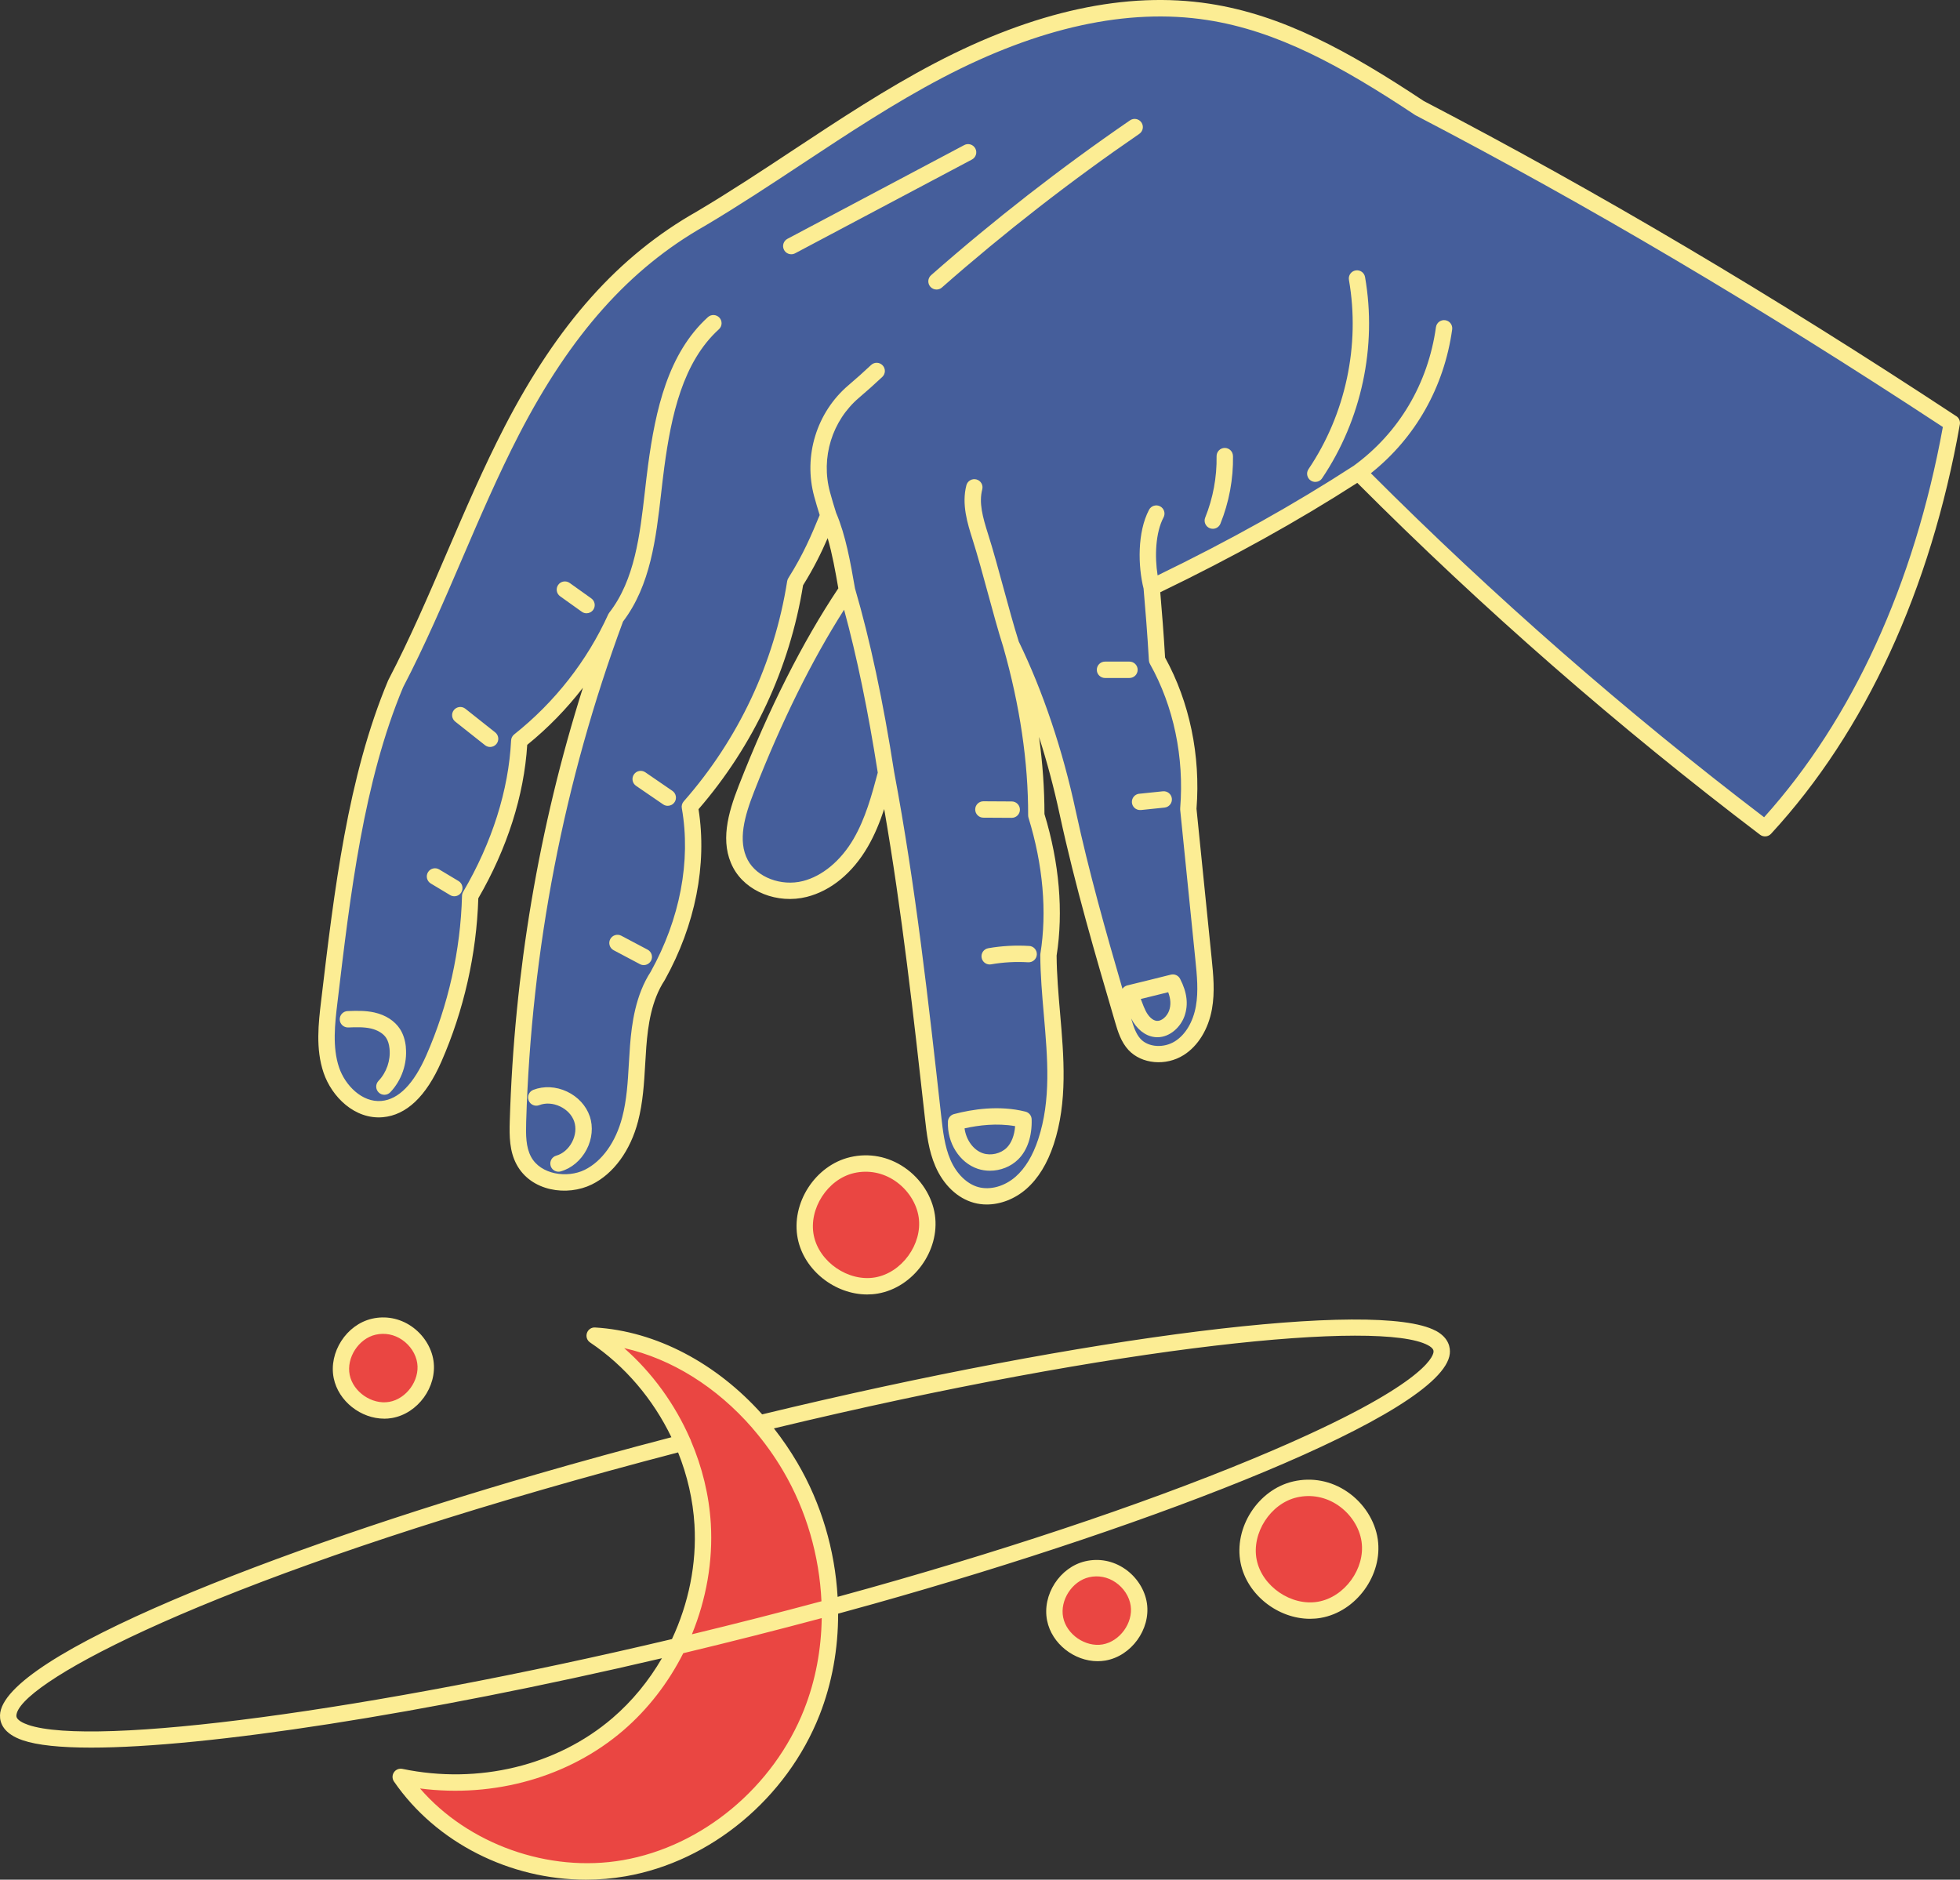 <?xml version="1.0" encoding="UTF-8"?>
<svg id="Capa_2" data-name="Capa 2" xmlns="http://www.w3.org/2000/svg" viewBox="0 0 598.27 573.76">
  <rect x="0" y="0" width="598.27" height="573.76" fill="#333333" stroke="none"/>
  <defs>
    <style>
      .cls-1 {
        fill: #455e9b;
      }

      .cls-1, .cls-2, .cls-3 {
        stroke-width: 0px;
      }

      .cls-2 {
        fill: #fced94;
      }

      .cls-3 {
        fill: #ea4642;
      }
    </style>
  </defs>
  <g id="Capa_1-2" data-name="Capa 1">
    <g id="CELESTIAL_HANDS" data-name="CELESTIAL HANDS">
      <g>
        <g>
          <path class="cls-1" d="M538.78,252.83c-43.83-33.27-85.33-69.59-124.12-108.62-20.62,13.38-41.92,24.91-63.12,35.08.58,6.88,1.17,13.77,1.64,22.15,7.7,13.71,10.81,29.94,9.55,45.47,1.55,15.28,3.09,30.56,4.64,45.83.5,4.94,1,9.95.13,14.84-.87,4.89-3.3,9.72-7.5,12.37s-10.3,2.51-13.68-1.12c-1.88-2.03-2.72-4.78-3.49-7.43-6.09-20.75-12.17-41.5-16.89-63.29-3.94-18.44-10-36.43-17.29-51.36,4.91,17.22,7.74,35.03,7.7,52.12,4.35,14.09,5.9,29.04,3.71,42.65.11,19.13,5.24,38.86-.76,57.03-1.55,4.69-3.9,9.24-7.61,12.49s-8.96,5.02-13.72,3.71c-4.67-1.28-8.2-5.29-10.12-9.73-1.92-4.44-2.48-9.33-3.02-14.14-3.91-35.12-7.82-70.25-14.35-104.9-1.95,7.32-3.94,14.74-7.75,21.29-3.81,6.55-9.72,12.24-17.06,14.09-7.35,1.85-16.09-.99-19.64-7.68-3.71-7-1.07-15.55,1.82-22.93,8.44-21.57,18.51-42.5,30.71-60.6-1.4-8.08-2.81-16.15-5.69-22.84-2.6,6.33-5.2,12.67-10.1,20.44-3.95,25.04-14.96,48.93-32.18,68.49,3.03,17.24-.88,35.61-9.82,51.65-4.1,6.27-5.38,13.96-5.96,21.43s-.56,15.06-2.45,22.31-6.05,14.34-12.78,17.66c-6.72,3.32-16.15,1.55-19.69-5.06-1.92-3.58-1.89-7.85-1.77-11.92,1.57-52.52,11.63-104.77,29.82-153.8-6.56,14.47-16.57,27.37-29.43,37.58-.83,16.73-6.66,33.18-14.98,47.37-.45,17.05-4.24,34-11.1,49.61-3.11,7.07-8.06,14.73-15.75,15.43-7,.64-13.28-5.22-15.54-11.88s-1.46-13.92-.63-20.91c4.01-33.83,8.18-68.26,20.25-97.03,13.12-25.16,22.46-52.16,35.5-77.36,13.04-25.21,30.54-49.25,57.64-64.59,24.55-14.55,47.35-32.03,72.63-45.28S340.56-.77,368.77,3.57c22.84,3.51,43.46,15.39,64.56,29.39,55.63,28.99,109.54,61.3,162.46,96.14-8.18,46.23-26.51,90.64-57.01,123.7v.03Z"/>
          <path class="cls-3" d="M181.52,407.71c19.03,12.75,31.6,34.69,32.96,57.55s-8.5,46.14-25.88,61.06c-17.38,14.92-41.88,21.15-66.28,16.07,14.72,21.38,42.67,32.32,68.24,27.87,25.57-4.45,47.76-23.51,57.27-47.66,9.51-24.15,6.53-52.56-6.63-74.93s-35.95-38.55-59.67-39.97h0Z"/>
          <path class="cls-3" d="M114.1,404.98c-6.5,1.5-11.11,8.66-9.79,15.2s8.35,11.35,14.93,10.21c6.57-1.14,11.57-8.04,10.61-14.64s-7.86-12.59-15.75-10.77Z"/>
          <path class="cls-3" d="M331.86,479c-6.5,1.5-11.11,8.66-9.79,15.2,1.32,6.54,8.35,11.35,14.93,10.21,6.57-1.14,11.57-8.04,10.61-14.64-.96-6.6-7.86-12.59-15.75-10.77h0Z"/>
          <path class="cls-3" d="M260.11,355.63c-9.4,2.17-16.07,12.53-14.16,21.99s12.08,16.41,21.59,14.76,16.74-11.63,15.35-21.17c-1.39-9.55-11.37-18.21-22.77-15.57h-.01Z"/>
          <path class="cls-3" d="M395.29,454.63c-9.4,2.17-16.07,12.53-14.16,21.99s12.08,16.41,21.59,14.76c9.5-1.65,16.74-11.63,15.35-21.17-1.39-9.55-11.37-18.21-22.77-15.57h-.01Z"/>
        </g>
        <path class="cls-2" d="M597.16,127.05c-56.31-37.08-109.49-68.55-162.56-96.21-23.15-15.35-43.15-26.28-65.45-29.71-25.24-3.88-53.42,2.23-83.78,18.14-15,7.86-29.32,17.33-43.17,26.48-9.6,6.35-19.54,12.91-29.53,18.83-23.82,13.49-42.45,34.34-58.62,65.61-6.48,12.54-12.13,25.69-17.6,38.41-5.56,12.93-11.3,26.31-17.9,38.95-.03.06-.06.12-.09.19-12.33,29.39-16.45,64.12-20.43,97.71-.82,6.88-1.74,14.68.74,22,2.49,7.34,9.52,14.35,18.13,13.57,7.18-.66,13.17-6.35,17.81-16.92,6.86-15.61,10.76-32.86,11.29-49.91,8.82-15.22,13.97-31.37,14.93-46.83,6.34-5.14,12.05-11.01,17-17.43-13.47,42.6-20.97,87-22.33,132.32-.14,4.65-.08,9.15,2.07,13.17,4.42,8.27,15.46,9.84,23,6.12,6.61-3.26,11.75-10.29,14.09-19.27,1.5-5.76,1.85-11.7,2.18-17.44.1-1.77.21-3.54.34-5.31.51-6.59,1.57-14.15,5.56-20.25.03-.05.06-.1.09-.15,9.32-16.73,12.96-35.19,10.29-52.12,16.8-19.42,27.82-43.02,31.91-68.35,3.31-5.3,5.59-9.98,7.51-14.4,1.39,4.81,2.35,10.11,3.25,15.33-10.96,16.43-21.19,36.7-30.4,60.25-3.3,8.43-5.79,17.3-1.7,25.01,3.89,7.34,13.54,11.17,22.46,8.93,7.36-1.85,13.97-7.27,18.61-15.26,2.15-3.69,3.72-7.6,5.03-11.56,5.41,31.24,8.97,63.19,12.42,94.19.55,4.94,1.12,10.04,3.21,14.86,2.47,5.71,6.75,9.77,11.75,11.14,1.27.35,2.59.52,3.92.52,4.2,0,8.59-1.68,12.1-4.76,3.59-3.15,6.4-7.72,8.34-13.59,4.29-13,3.1-26.75,1.95-40.05-.5-5.79-1.02-11.78-1.06-17.57,2.11-13.39.83-28.32-3.71-43.21,0-7.65-.55-15.51-1.66-23.55,2.45,7.63,4.57,15.58,6.31,23.69,4.73,21.87,10.93,43,16.94,63.46.78,2.64,1.74,5.93,4.06,8.43,4,4.3,11.4,4.98,16.85,1.54,4.39-2.77,7.53-7.89,8.63-14.04.94-5.26.41-10.48-.1-15.53l-4.62-45.61c1.28-16.24-2.12-32.6-9.59-46.16-.43-7.43-.95-13.78-1.47-19.93,22.19-10.72,41.89-21.66,60.14-33.39,38.35,38.46,79.7,74.59,122.95,107.41,1.03.78,2.48.65,3.35-.3,28.75-31.17,48.68-74.38,57.63-124.96.17-.98-.25-1.97-1.09-2.52l.02.03ZM260.57,256.02c-3.9,6.71-9.56,11.42-15.51,12.92-6.63,1.67-14.02-1.15-16.82-6.43-3.14-5.93-.93-13.52,1.94-20.85,8.39-21.46,17.62-40.11,27.47-55.55,3.89,14.24,7.34,30.94,10.28,49.73-1.84,6.91-3.78,14.01-7.36,20.17h0ZM538.47,249.46c-42.19-32.15-82.54-67.46-120.03-105,13.58-10.8,22.36-26.27,24.82-43.9.19-1.37-.76-2.63-2.13-2.82s-2.63.76-2.82,2.13c-2.41,17.24-11.31,32.25-25.08,42.29-18.15,11.78-37.78,22.75-59.88,33.48-.93-5.85-.64-13.07,1.81-17.7.65-1.22.18-2.73-1.04-3.38-1.22-.64-2.73-.18-3.38,1.04-3.61,6.83-3.4,17.21-1.67,24.08.57,6.7,1.15,13.62,1.62,21.9.02.38.13.75.32,1.08,7.22,12.87,10.5,28.51,9.23,44.05-.01.15-.01.3,0,.46l4.64,45.83c.48,4.71.97,9.57.15,14.15-.85,4.77-3.17,8.67-6.37,10.69-3.43,2.16-8.14,1.85-10.51-.71-1.47-1.58-2.22-4.02-2.87-6.24,1.65,3.21,4.21,5.27,7.02,5.65.33.05.66.07.98.07,3.92,0,7.14-3.2,8.29-6.49,1.22-3.5.78-7.21-1.36-11.34-.53-1.03-1.7-1.56-2.83-1.27-4.15,1.04-8.3,2.08-13.28,3.28-.61.15-1.13.53-1.48,1.04-5.13-17.59-10.23-35.68-14.25-54.24-4-18.7-10.02-36.58-17.4-51.75-1.55-4.89-3.11-10.65-4.63-16.22-1.55-5.68-3.14-11.56-4.74-16.59-1.66-5.23-2.84-9.56-1.78-13.64.35-1.34-.45-2.7-1.79-3.05-1.33-.34-2.7.45-3.05,1.79-1.51,5.8.35,11.69,1.85,16.42,1.56,4.93,3.15,10.76,4.68,16.39,1.54,5.66,3.13,11.5,4.72,16.52,5.08,17.85,7.64,35.15,7.6,51.41,0,.25.04.5.11.74,4.43,14.36,5.69,28.72,3.63,41.52-.02.13-.03.27-.03.41.03,6.06.57,12.22,1.08,18.18,1.16,13.38,2.25,26.03-1.72,38.05-1.65,5.01-3.97,8.84-6.88,11.4-3.38,2.96-7.75,4.18-11.41,3.18-3.48-.96-6.65-4.06-8.49-8.31-1.79-4.13-2.32-8.86-2.83-13.43-3.85-34.57-7.83-70.31-14.37-105.03-3.34-21.51-7.36-40.34-11.94-55.97-1.39-7.98-2.83-16.21-5.77-23.09-.67-2.11-1.3-4.22-1.86-6.29-2.87-10.5.62-21.82,8.88-28.84,2.39-2.04,4.78-4.16,7.08-6.33,1.01-.95,1.06-2.53.11-3.53-.95-1.01-2.53-1.06-3.53-.11-2.24,2.11-4.56,4.18-6.89,6.16-9.73,8.27-13.84,21.6-10.47,33.97.51,1.87,1.07,3.77,1.67,5.67-2.51,6.11-4.98,11.97-9.56,19.23-.18.29-.3.61-.36.94-3.94,24.98-14.86,48.23-31.58,67.23-.5.57-.72,1.34-.58,2.08,2.83,16.1-.55,33.82-9.5,49.93-4.6,7.08-5.79,15.75-6.31,22.53-.14,1.8-.24,3.6-.35,5.41-.33,5.75-.65,11.19-2.03,16.47-1.97,7.58-6.15,13.43-11.46,16.05-5.32,2.62-13.45,1.47-16.38-4-1.57-2.94-1.6-6.57-1.48-10.66,1.58-52.63,11.52-104,29.56-152.7,8.42-11.09,10.06-25.36,11.64-39.16.3-2.6.6-5.29.95-7.87,2.15-16,5.66-32.18,16.68-42.19,1.02-.93,1.1-2.51.17-3.53-.93-1.02-2.51-1.1-3.53-.17-12.2,11.09-15.99,28.29-18.27,45.23-.35,2.63-.66,5.34-.96,7.96-1.52,13.27-3.08,26.99-10.88,37.02,0,0,0,.02-.02.03-.06.08-.11.16-.16.25-.04.06-.08.12-.11.19,0,0,0,.02-.02.04-6.43,14.18-16.35,26.85-28.71,36.65-.56.45-.91,1.12-.94,1.83-.75,15.19-5.81,31.17-14.64,46.23-.21.36-.33.78-.34,1.2-.44,16.62-4.2,33.45-10.89,48.67-3.86,8.78-8.46,13.47-13.69,13.95-5.97.54-11.13-4.84-12.94-10.19-2.12-6.25-1.27-13.46-.51-19.81,3.94-33.21,8.01-67.54,20.04-96.26,6.66-12.78,12.43-26.21,18.01-39.2,5.43-12.64,11.04-25.7,17.44-38.08,15.71-30.38,33.71-50.57,56.69-63.58,10.14-6.01,20.13-12.61,29.78-18.99,13.75-9.08,27.96-18.48,42.73-26.22,29.4-15.41,56.55-21.34,80.7-17.63,21.43,3.29,40.91,13.98,63.56,29.01.07.05.15.09.23.13,52.52,27.37,105.16,58.49,160.86,95.1-8.76,48.04-27.59,89.15-54.57,119.14v-.02ZM348.21,304.94c2.99-.73,5.7-1.41,8.37-2.07.79,2.1.87,3.91.28,5.61-.59,1.67-2.25,3.34-3.88,3.12-1.17-.16-2.4-1.29-3.28-3.04-.43-.85-.79-1.79-1.16-2.77-.11-.28-.21-.56-.33-.85h0ZM416.67,84.58c3.7,21.2-1.09,43.58-13.12,61.42-.48.72-1.27,1.1-2.07,1.1-.48,0-.97-.14-1.4-.43-1.14-.77-1.45-2.33-.67-3.47,11.32-16.77,15.82-37.82,12.34-57.76-.24-1.36.67-2.66,2.03-2.89,1.37-.24,2.66.67,2.89,2.03h0ZM376.36,139.19c.12,7.01-1.21,14.16-3.84,20.66-.39.97-1.33,1.56-2.32,1.56-.31,0-.63-.06-.94-.18-1.28-.52-1.9-1.97-1.38-3.25,2.38-5.89,3.58-12.36,3.47-18.71-.02-1.38,1.08-2.52,2.46-2.54h.04c1.36,0,2.48,1.09,2.5,2.46h.01ZM344.76,206.95h-7.47c-1.38,0-2.5-1.12-2.5-2.5s1.12-2.5,2.5-2.5h7.47c1.38,0,2.5,1.12,2.5,2.5s-1.12,2.5-2.5,2.5ZM347.74,242.29l7.22-.75c1.38-.14,2.6.86,2.74,2.23.14,1.37-.86,2.6-2.23,2.74l-7.22.75c-.09,0-.17,0-.26,0-1.27,0-2.35-.96-2.48-2.24-.14-1.37.86-2.6,2.23-2.74h0ZM289.35,342.38c-.29,6.48,3.54,12.54,9.1,14.39,1.2.4,2.46.59,3.72.59,3.17,0,6.36-1.22,8.62-3.46,2.8-2.76,4.26-7.1,4.11-12.23-.03-1.12-.8-2.08-1.89-2.35-8.04-2.02-16.3-.71-21.81.75-1.06.28-1.81,1.21-1.86,2.31h.01ZM309.86,343.76c-.22,2.82-1.13,5.16-2.58,6.59-1.83,1.8-4.81,2.49-7.25,1.68-2.93-.98-5.14-4.08-5.61-7.6,4.31-.97,9.9-1.65,15.43-.68h0ZM314.14,288.74c1.38.08,2.43,1.27,2.34,2.65-.08,1.38-1.27,2.42-2.65,2.34-3.78-.23-7.59-.02-11.31.63-.14.03-.29.04-.43.04-1.19,0-2.25-.86-2.46-2.07-.24-1.36.67-2.66,2.03-2.89,4.11-.72,8.31-.95,12.48-.69h0ZM297.67,247.08c0-1.38,1.13-2.49,2.5-2.49h.01l8.65.05c1.38,0,2.49,1.13,2.49,2.51s-1.12,2.49-2.5,2.49h-.01l-8.65-.05c-1.38,0-2.49-1.13-2.49-2.51ZM205.88,244.88c-.48.71-1.27,1.09-2.06,1.09-.49,0-.98-.14-1.41-.44l-8.26-5.66c-1.14-.78-1.43-2.34-.65-3.48s2.33-1.43,3.48-.65l8.26,5.67c1.14.78,1.43,2.34.65,3.48h0ZM198.71,293.26c-.45.85-1.32,1.33-2.21,1.33-.39,0-.79-.09-1.17-.29l-8.02-4.25c-1.22-.65-1.69-2.16-1.04-3.38.65-1.22,2.16-1.69,3.38-1.04l8.03,4.25c1.22.65,1.69,2.16,1.04,3.38h0ZM180.02,340.73c1.09,3.24.73,6.96-.99,10.22s-4.58,5.67-7.87,6.61c-.23.07-.46.1-.69.1-1.09,0-2.09-.72-2.4-1.81-.38-1.33.39-2.71,1.72-3.09,1.98-.56,3.73-2.07,4.81-4.12,1.08-2.06,1.33-4.36.67-6.3-.65-1.95-2.24-3.63-4.34-4.62-2.1-.99-4.41-1.13-6.33-.38-1.29.5-2.74-.14-3.24-1.43-.5-1.29.14-2.74,1.43-3.24,3.18-1.23,6.92-1.05,10.26.52s5.87,4.32,6.96,7.55h.01ZM123.87,319.62c.5,4.99-1.27,10.14-4.73,13.78-.49.52-1.15.78-1.81.78-.62,0-1.24-.23-1.72-.69-1-.95-1.04-2.54-.09-3.54,2.47-2.59,3.74-6.27,3.38-9.83-.13-1.35-.48-2.46-1.02-3.3-.88-1.35-2.59-2.4-4.69-2.88-2.17-.49-4.58-.4-6.9-.31-1.39.04-2.54-1.03-2.59-2.41-.05-1.38,1.03-2.54,2.41-2.59,2.53-.09,5.39-.2,8.19.43,3.42.77,6.18,2.56,7.79,5.04.98,1.52,1.59,3.38,1.8,5.53h-.02ZM140.82,272.37c-.47.78-1.3,1.21-2.15,1.21-.44,0-.88-.11-1.28-.36l-5.9-3.54c-1.18-.71-1.57-2.25-.86-3.43s2.25-1.57,3.43-.86l5.9,3.54c1.18.71,1.57,2.25.86,3.43h0ZM151.56,227.06c-.49.62-1.22.95-1.96.95-.54,0-1.09-.18-1.55-.54l-9.1-7.21c-1.08-.86-1.27-2.43-.41-3.51s2.43-1.27,3.51-.41l9.1,7.21c1.08.86,1.27,2.43.41,3.51h0ZM181.07,186.15c-.49.68-1.26,1.05-2.04,1.05-.5,0-1.01-.15-1.45-.47l-6.61-4.72c-1.12-.8-1.38-2.36-.58-3.49.8-1.12,2.36-1.38,3.49-.58l6.61,4.72c1.12.8,1.38,2.36.58,3.49h0ZM348.41,37.38c.78,1.14.49,2.69-.65,3.48-20.93,14.36-41.2,30.14-60.25,46.9-.47.42-1.06.62-1.65.62-.69,0-1.38-.29-1.88-.85-.91-1.04-.81-2.62.23-3.53,19.2-16.89,39.63-32.8,60.72-47.27,1.14-.78,2.69-.49,3.48.65h0ZM296.67,48.7l-53.97,28.62c-.37.2-.77.29-1.17.29-.9,0-1.76-.48-2.21-1.33-.65-1.22-.18-2.73,1.04-3.38l53.97-28.62c1.22-.65,2.73-.18,3.38,1.04s.18,2.73-1.04,3.38ZM117.27,433.05c.79,0,1.59-.07,2.39-.21,7.9-1.37,13.81-9.53,12.66-17.46-.6-4.12-3.12-8.06-6.75-10.54-3.58-2.45-7.86-3.27-12.03-2.31-7.81,1.8-13.27,10.28-11.68,18.13,1.43,7.07,8.3,12.38,15.42,12.38h0ZM114.66,407.41c2.79-.64,5.67-.09,8.08,1.56,2.5,1.71,4.22,4.37,4.62,7.13.77,5.27-3.32,10.91-8.57,11.82s-10.99-3.02-12.05-8.24c-1.06-5.22,2.71-11.07,7.91-12.27h.01ZM343.33,478.87c-3.58-2.45-7.85-3.27-12.03-2.31-7.81,1.8-13.27,10.27-11.68,18.13,1.43,7.07,8.3,12.38,15.42,12.38.79,0,1.59-.07,2.39-.2,7.9-1.37,13.81-9.53,12.66-17.46-.6-4.12-3.12-8.06-6.75-10.54h-.01ZM336.57,501.95c-5.25.91-10.99-3.02-12.05-8.24s2.71-11.07,7.91-12.27c2.79-.64,5.67-.09,8.08,1.56,2.5,1.71,4.22,4.37,4.62,7.13.77,5.27-3.32,10.91-8.57,11.82h.01ZM438.19,406.19c-17.87-9.52-106.08,1.46-205.55,25.54-13.91-15.59-32.35-25.4-50.97-26.52-1.14-.09-2.16.63-2.52,1.7s.04,2.25.98,2.88c10.65,7.14,19.23,17.32,24.81,28.92-13.87,3.62-27.66,7.4-41.02,11.27C85.28,472.68.45,505.4,0,523.59c-.06,2.37,1.1,5.62,6.94,7.62,4.41,1.51,11.52,2.24,20.87,2.24,34.95,0,101.14-10.16,174.24-27.29-3.99,6.87-9.07,13.1-15.08,18.26-16.95,14.55-40.93,20.35-64.14,15.52-1-.21-2.03.21-2.59,1.06-.57.85-.56,1.96.02,2.8,12.91,18.75,35.43,29.96,58.59,29.96,4.04,0,8.1-.34,12.14-1.04,25.96-4.52,49.18-23.84,59.17-49.21,3.82-9.71,5.69-20.27,5.67-30.95,3.62-.99,7.24-1.98,10.83-2.99,85.9-24.11,173.9-58.08,175.88-76.36.18-1.67-.14-4.8-4.34-7.04v.02ZM190.54,411.51c14.42,3.23,28.25,11.9,39.09,24.37.12.19.27.37.43.52,3.29,3.85,6.32,8.04,8.97,12.56,7.13,12.11,11.08,25.99,11.71,39.82-12.86,3.46-26.12,6.84-39.54,10.08,4.37-10.67,6.45-22.28,5.77-33.74-.52-8.7-2.64-17.3-6.08-25.34v-.03c-.06-.23-.16-.43-.27-.63-4.61-10.51-11.49-20.05-20.08-27.6h0ZM8.57,526.49c-1.35-.46-3.6-1.44-3.57-2.77.23-9.2,51.33-37.48,160.3-68.94,13.57-3.92,27.59-7.76,41.68-11.44,2.82,7.05,4.55,14.52,5,22.07.71,11.93-1.78,24.03-6.87,34.91-92.08,21.83-176.45,33.07-196.54,26.18h0ZM245.5,521.69c-9.36,23.78-31.09,41.88-55.37,46.11-22.75,3.96-47.3-4.94-61.93-21.88,22.68,2.93,45.47-3.48,62.03-17.7,7.59-6.52,13.8-14.62,18.33-23.59,14.33-3.43,28.52-7.03,42.26-10.71-.14,9.59-1.89,19.05-5.33,27.77h0ZM437.57,412.69c-.17,1.58-3.35,10.44-49.37,30.16-32.38,13.88-76.03,28.77-122.9,41.92-3.2.9-6.42,1.78-9.63,2.66-.82-14.27-4.98-28.53-12.33-41.01-2.16-3.67-4.54-7.14-7.11-10.41,106.73-25.68,185.13-33.12,199.61-25.41,1.84.98,1.76,1.76,1.72,2.09h0ZM264.69,395.13c1.09,0,2.19-.09,3.28-.28,10.85-1.88,18.98-13.1,17.4-24-.82-5.65-4.29-11.07-9.29-14.48-4.92-3.37-10.79-4.5-16.52-3.17-10.73,2.48-18.23,14.12-16.05,24.92,1.96,9.71,11.41,17.01,21.18,17.01ZM260.68,358.07c4.35-1,8.82-.14,12.57,2.42,3.86,2.64,6.54,6.78,7.17,11.08,1.19,8.19-5.15,16.94-13.31,18.35s-17.07-4.69-18.71-12.8c-1.64-8.11,4.21-17.19,12.28-19.05h0ZM411.26,455.37c-4.92-3.37-10.79-4.49-16.52-3.17-10.73,2.48-18.23,14.12-16.05,24.92,1.96,9.71,11.41,17.01,21.18,17.01,1.09,0,2.19-.09,3.28-.28,10.85-1.88,18.98-13.1,17.4-24-.82-5.65-4.29-11.07-9.29-14.48ZM402.3,488.92c-8.16,1.41-17.07-4.69-18.71-12.8-1.64-8.11,4.21-17.19,12.28-19.05,4.35-1,8.82-.14,12.57,2.42,3.86,2.64,6.54,6.78,7.16,11.08,1.19,8.19-5.15,16.94-13.3,18.35h0Z"/>
      </g>
    </g>
  </g>
</svg>